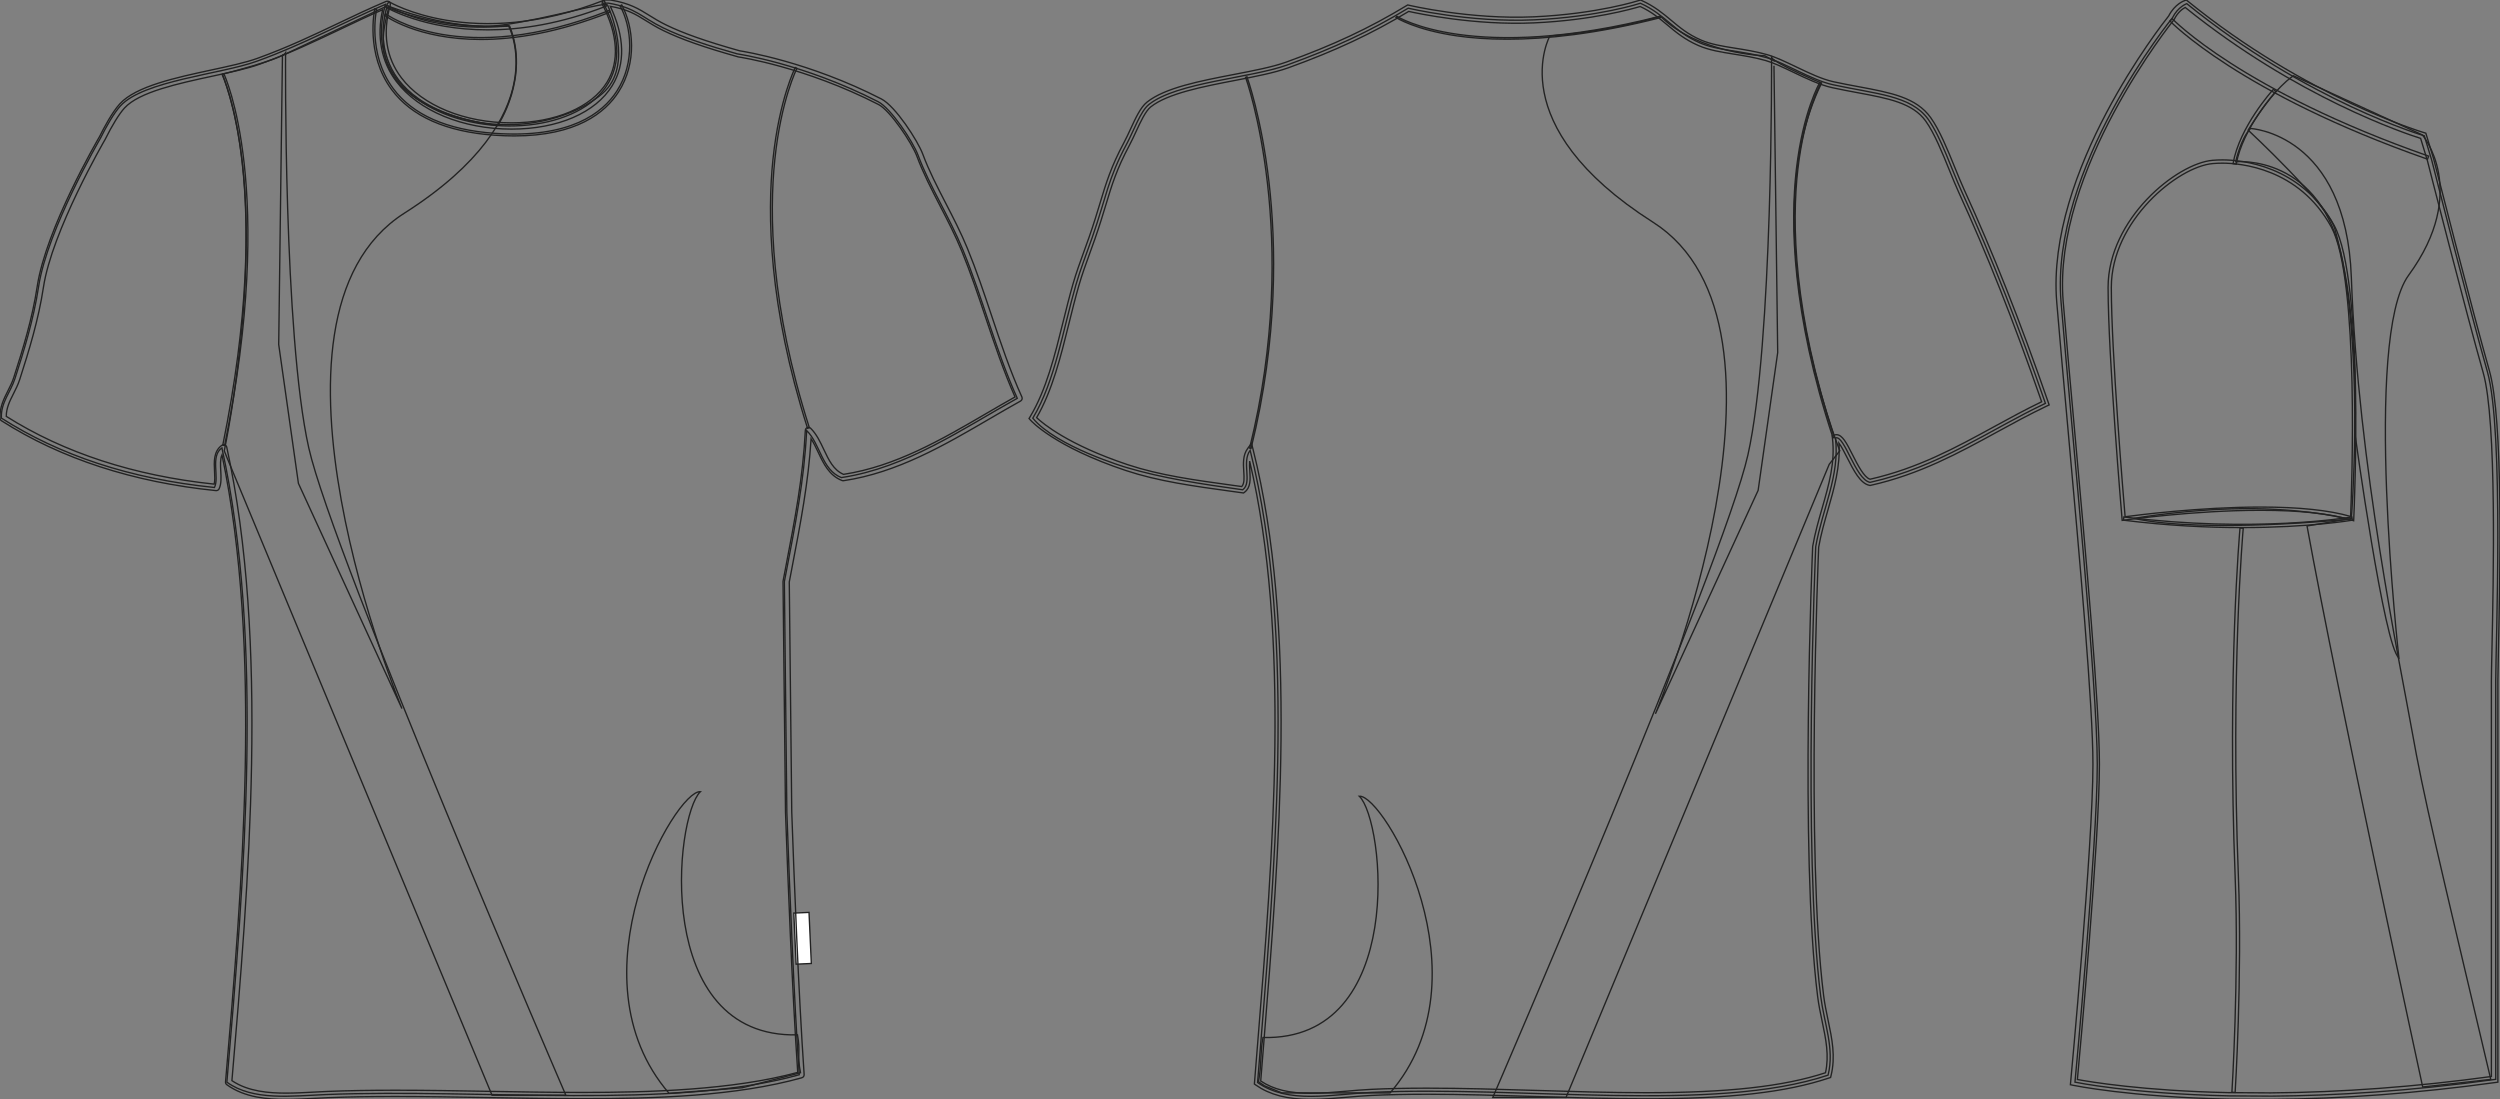 <?xml version="1.0" standalone="no"?> <!DOCTYPE svg PUBLIC "-//W3C//DTD SVG 1.1//EN"  "http://www.w3.org/Graphics/SVG/1.1/DTD/svg11.dtd"> <!-- Created with svg_stack (http://github.com/astraw/svg_stack) --> <svg xmlns:sodipodi="http://sodipodi.sourceforge.net/DTD/sodipodi-0.dtd" xmlns:xlink="http://www.w3.org/1999/xlink" xmlns="http://www.w3.org/2000/svg" version="1.1" width="1819.206" height="800.002"><rect width="100%" height="100%" fill="#808080" stroke="none"/>   <defs/>   <g id="id0:id0" transform="matrix(1.0,0,0,1.0,0.0,0.0)"><g id="id0:front"> 	<path id="id0:primary" fill="rgba(0,0,0,0)" d="M572.578,590.939c1.984,56.662,5.244,136.309,9.02,191.123   c-91.494,25.668-232.13,9.939-344.384,14.426c-24.689,0.984-53.042,4.813-72.123-9.018c12.852-149.924,27.079-320.873-3.604-461.58   c-8.595,6.026-1.731,21.181-5.41,28.852C93.869,348.432,42.865,330.92,1.015,304.258c-0.557-11.26,6.611-18.68,9.892-28.849   c6.405-19.887,13.535-42.832,17.155-66.715c6.365-41.976,45.072-108.182,45.072-108.182c4.191-8.446,9.705-18.194,14.48-23.439   c16.771-18.417,73.22-23.101,99.112-32.455c36.007-13.004,62.987-28.46,93.76-41.469   c-32.945,117.227,220.218,119.129,158.667-0.873c1.198,0,2.401,0,3.604,0c19.956,3.409,23.818,10.167,39.664,17.922   c14.629,7.157,33.451,13.218,54.095,19.012c0,0,47.941,6.832,102.516,34.82c9.123,4.679,25.256,28.723,29.102,39.105   c8.314,22.421,22.617,44.55,32.459,68.517c14.459,35.213,24.09,73.823,39.668,108.182c-39.057,21.651-80.396,50.625-128.018,57.697   c-14.256-5.578-15.279-24.39-25.246-34.257c-1.813,36.775-8.25,68.276-16.221,109.985L572.578,590.939z" class="primary" stroke="#222222" stroke-width="1px"/> 	<path id="id0:primary_1_" fill="rgba(0,0,0,0)" d="M282.706,4.489c0,0,47.462,18.78,83.314,13.658c35.852-5.122,74.775-17.414,76.143-14.341   s19.463,44.047-3.756,64.193c-23.221,20.146-75.802,34.486-125.995,9.219S283.388,11.318,282.706,4.489z" class="primary" stroke="#222222" stroke-width="1px"/> 	<path id="id0:secondary" fill="rgba(0,0,0,0)" d="M292.494,515.639c0,0-118.368-284.084,1.822-360.569   c112-71.272,75.575-136.58,75.575-136.58s-48.261,7.512-87.867-14.341l-76.485,36.194l-2.729,210.333l14.341,101.069   L292.494,515.639z" class="secondary" stroke="#222222" stroke-width="1px"/> 	<path id="id0:tertiary" fill="rgba(0,0,0,0)" d="M163.199,328.068c0,0,36.876-173-1.366-274.069c0,0,43.25-10.927,45.981-15.48   c0,0-1.622,204.891,16.846,287.273c17.755,79.216,187.109,471.2,187.109,471.2h-53.72l-193.031-464.37L163.199,328.068z" class="tertiary" stroke="#222222" stroke-width="1px"/> 	<path id="id0:secondary_1_" fill="rgba(0,0,0,0)" d="M580.323,753.049c2.275,12.313-0.416,14.26,2.176,27.555l0,0l-42.34,10.928l-53.268,4.1   c-73.251-84.926,4.631-220.859,22.774-219.563C490.873,594.219,474.662,755.637,580.323,753.049z" class="secondary" stroke="#222222" stroke-width="1px"/> 	<path id="id0:secondary_2_" fill="rgba(0,0,0,0)" d="M281.567,5.286c0,0-25.95,71.931,80.582,86.045c0,0,23.675-35.055,8.649-72.387   C370.8,18.945,324.819,23.042,281.567,5.286z" class="secondary" stroke="#222222" stroke-width="1px"/> 	<path opacity="0.3" enable-background="new    " d="M281.567,5.286c0,0-25.95,71.931,80.582,86.045c0,0,23.675-35.055,8.649-72.387   C370.8,18.945,324.819,23.042,281.567,5.286z" fill="rgba(0,0,0,0)" stroke="#222222" stroke-width="1px"/> 	 		<rect x="578.376" y="664.286" transform="matrix(-0.999 0.045 -0.045 -0.999 1198.074 1338.7)" width="11.068" height="37.204" fill="#FFFFFF" stroke="#222222"/> 	<path d="M208.102,800.002c-13.186,0-29.986-1.213-43.057-10.686c-0.646-0.471-1-1.244-0.931-2.039   c12.055-140.654,27.021-315.353-2.585-456.328c-1.352,3.123-1.121,7.377-0.88,11.808c0.251,4.595,0.51,9.347-1.229,12.97   c-0.416,0.866-1.337,1.379-2.284,1.278c-60.189-6.102-112.695-23.204-156.056-50.829c-0.622-0.396-1.014-1.071-1.048-1.808   c-0.387-7.881,2.713-14.014,5.711-19.944c1.563-3.092,3.182-6.292,4.284-9.717c6.704-20.806,13.541-43.065,17.072-66.356   c6.357-41.926,43.771-106.27,45.357-108.988c3.046-6.154,9.126-17.635,14.762-23.825c11.636-12.774,40.829-19.062,66.585-24.61   c12.806-2.758,24.896-5.361,33.44-8.451c21.983-7.941,40.715-16.86,58.831-25.486c11.764-5.604,22.877-10.892,34.817-15.939   c0.8-0.339,1.732-0.192,2.39,0.39c0.656,0.576,0.923,1.48,0.686,2.325c-5.73,20.387-2.991,38.172,8.135,52.859   C307.419,76.839,338.1,89.4,372.175,89.4c31.747,0,58.383-11.317,69.512-29.534c9.155-14.982,8.024-34.541-3.266-56.553   c-0.359-0.704-0.33-1.548,0.083-2.226C438.915,0.41,439.653,0,440.446,0h3.604c0.128,0,0.256,0.011,0.382,0.033   c13.896,2.373,20.355,6.395,27.839,11.049c3.63,2.259,7.388,4.596,12.446,7.072c12.541,6.135,29.067,11.945,53.567,18.829   c3.09,0.469,50.338,7.976,103.078,35.024c10.113,5.188,26.457,30.239,30.197,40.34c4.371,11.789,10.338,23.342,16.654,35.573   c5.471,10.593,11.127,21.55,15.773,32.867c6.502,15.827,12.105,32.571,17.527,48.767c6.658,19.891,13.549,40.463,22.105,59.342   c0.486,1.078,0.064,2.354-0.965,2.928c-7.395,4.097-14.719,8.37-22.475,12.896c-33.082,19.304-67.299,39.267-106.314,45.063   c-0.389,0.054-0.789,0.014-1.162-0.132c-9.352-3.657-13.404-12.248-17.326-20.558c-1.648-3.485-3.232-6.845-5.154-9.785   c-2.02,31.859-7.463,60.236-14.25,95.62l-1.635,8.535l1.801,167.457c1.602,45.635,4.896,131.209,9.01,190.984   c0.07,1.078-0.619,2.057-1.656,2.35c-47.891,13.436-107.583,15.248-159.655,15.248c-22.695,0-46.116-0.41-68.77-0.809   c-22.325-0.391-45.407-0.795-67.447-0.795c-18.462,0-34.502,0.281-49.032,0.863c-3.279,0.131-6.626,0.313-10.006,0.498   C221.869,799.621,214.926,800.002,208.102,800.002z M168.763,786.361c11.873,8.033,27.204,9.088,39.341,9.086   c6.699,0,13.586-0.373,20.237-0.732c3.404-0.186,6.771-0.367,10.073-0.5c14.589-0.582,30.687-0.867,49.211-0.867   c22.08,0,45.186,0.404,67.527,0.799c22.632,0.398,46.035,0.807,68.688,0.807c48.129,0,109.251-1.674,156.644-14.588   c-4.057-59.748-7.305-144.092-8.893-189.344l-1.803-167.74c-0.002-0.148,0.01-0.303,0.039-0.448l1.68-8.765   c7.17-37.385,12.83-66.911,14.512-100.908c0.045-0.896,0.609-1.686,1.445-2.007c0.838-0.326,1.783-0.132,2.428,0.505   c4.305,4.26,7,9.97,9.605,15.491c3.615,7.658,7.033,14.906,14.322,18.039c37.895-5.786,71.531-25.415,104.07-44.4   c7.141-4.163,13.914-8.117,20.729-11.925c-8.252-18.553-14.943-38.526-21.418-57.861c-5.396-16.124-10.979-32.798-17.422-48.486   c-4.572-11.135-10.184-22-15.607-32.506c-6.383-12.357-12.41-24.032-16.877-36.082c-3.76-10.147-19.627-33.569-28.008-37.87   c-53.57-27.472-101.328-34.525-101.807-34.593c-0.1-0.015-0.195-0.036-0.289-0.061c-24.857-6.979-41.654-12.887-54.476-19.159   c-5.269-2.58-9.297-5.084-12.85-7.296c-7.28-4.53-13.053-8.119-25.742-10.35c10.473,22.147,10.982,42.017,1.44,57.642   c-12.132,19.856-39.568,31.711-73.396,31.711c-35.468,0-67.537-13.249-83.693-34.575c-11.027-14.557-14.463-32.567-10.032-52.322   c-10.283,4.467-20.097,9.138-30.41,14.049c-18.214,8.672-37.047,17.641-59.239,25.658c-8.835,3.19-21.071,5.826-34.03,8.618   c-25.091,5.406-53.523,11.53-64.176,23.227c-3.847,4.22-8.993,12.576-14.123,22.918c-0.458,0.797-38.637,66.452-44.861,107.512   c-3.585,23.627-10.481,46.088-17.243,67.07c-1.213,3.764-2.91,7.124-4.555,10.374c-2.69,5.319-5.237,10.361-5.255,16.504   c42.134,26.591,93.015,43.176,151.284,49.311c0.642-2.499,0.458-5.815,0.274-9.293c-0.373-6.869-0.795-14.657,5.36-18.973   c0.624-0.438,1.423-0.535,2.136-0.257c0.712,0.276,1.23,0.891,1.396,1.636C195.965,467.403,180.954,644.092,168.763,786.361z" fill="rgba(0,0,0,0)" stroke="#222222" stroke-width="1px"/> 	<path d="M355.048,21.725c-46.729,0-74.057-16.387-74.468-16.639l2.39-3.874c0.6,0.37,61.063,36.451,156.645-1.056l1.661,4.237   C408.109,17.41,379.021,21.725,355.048,21.725z" fill="rgba(0,0,0,0)" stroke="#222222" stroke-width="1px"/> 	<path d="M374.135,98.909c-4.522,0-9.286-0.169-14.306-0.521c-35.159-2.491-60.335-13.655-74.831-33.183   c-19.383-26.114-12.359-58.377-12.287-58.699l1.331,0.3c-0.072,0.316-6.952,31.995,12.063,57.595   c14.25,19.188,39.085,30.163,73.818,32.623c54.695,3.866,78.592-14.609,88.99-30.795c13.426-20.899,10.619-46.779,2.326-61.98   l1.198-0.653c8.479,15.544,11.353,42.003-2.377,63.371C440.424,81.969,419.481,98.907,374.135,98.909z" fill="rgba(0,0,0,0)" stroke="#222222" stroke-width="1px"/> 	<path d="M349.927,28.708c-46.435,0-69.68-17.262-70.027-17.528l0.832-1.083c0.529,0.408,54.278,40.218,162.549-2.482l0.501,1.27   C405.908,23.818,374.634,28.708,349.927,28.708z" fill="rgba(0,0,0,0)" stroke="#222222" stroke-width="1px"/> 	<path d="M163.447,324.208l-1.339-0.273c38.16-187.023-0.042-268.835-0.437-269.638l1.23-0.598   C163.295,54.51,201.713,136.659,163.447,324.208z" fill="rgba(0,0,0,0)" stroke="#222222" stroke-width="1px"/> 	<path d="M587.639,311.66c-28.428-89.362-29.354-155.95-25.127-196.072c4.584-43.528,16.076-66.23,16.191-66.455l1.217,0.627   c-0.115,0.224-11.512,22.76-16.063,66.067c-4.197,39.978-3.258,106.334,25.084,195.421L587.639,311.66z" fill="rgba(0,0,0,0)" stroke="#222222" stroke-width="1px"/> 	<g id="id0:Layer_5"> 		 	</g> </g> </g>   <g id="id1:id1" transform="matrix(1.0,0,0,1.0,748.821,0.0)"><g id="id1:back"> 	<path id="id1:primary_2_" fill="rgba(0,0,0,0)" d="M2.733,304.29c16.375-27.335,21.782-63.799,31.377-97.051   c3.369-11.668,7.708-22.559,11.759-34.141c10.403-29.771,11.327-42.449,25.155-68.299c5.329-9.958,10.087-23.889,16.176-28.752   c20.365-16.254,74.116-19.173,100.646-28.76c34.089-12.316,60.74-24.779,88.063-41.335c0,0,44.371,10.64,91.599,8.49   c47.229-2.142,77.339-12.074,77.339-12.074c18.468,8.352,24.263,20.538,43.134,28.752c13.48,5.864,29.855,5.545,48.523,10.778   c13.562,3.809,32.621,16.306,48.521,19.77c31.187,6.806,56.726,7.661,69.266,25.159c9.328,13.033,17.118,36.671,24.191,52.123   c22.883,49.955,42.067,99.736,61.107,154.563c-41.813,19.881-77.187,46.215-127.605,57.503   c-10.686-2.116-18.521-34.729-25.158-32.345c3.221,27.561-9.604,51.786-14.372,79.08c0,0-9.688,221.772,3.593,327.088   c2.548,20.219,10.213,38.146,5.392,57.512c-82.821,27.785-225.319,7.471-332.479,12.576c-28.976,1.381-60.081,8.67-82.67-7.188   c11.906-148.957,29.012-323.1-5.394-460.077c-6.4,8.671,1.749,23.319-5.391,28.751c-29.773-4.137-58.596-8.473-84.472-16.176   C71.019,340.236,19.833,325.139,2.733,304.29z" class="primary" stroke="#222222" stroke-width="1px"/> 	<g id="id1:secondary_3_" class="secondary"> 		<path fill="rgba(0,0,0,0)" d="M170.216,754.978c-2.265,12.23-0.723,19.01-3.291,32.199l4.422,2.953l12.525,5.156h78.857    c72.678-84.271-4.417-217.189-22.417-215.91C258.962,597.394,275.048,757.554,170.216,754.978z" class="secondary" stroke="#222222" stroke-width="1px"/> 		<path fill="rgba(0,0,0,0)" d="M542.793,44.654l-7.372-4.059c0,0-47.901-1.192-75.912-28.743c-39.798,11.798-80.507,14.302-80.507,14.302    s-36.145,64.792,74.984,135.519c119.251,75.891,1.805,357.757,1.805,357.757l74.755-162.621l14.229-100.28l-2.707-208.688" class="secondary" stroke="#222222" stroke-width="1px"/> 	</g> 	<path id="id1:tertiary_1_" fill="rgba(0,0,0,0)" d="M589.961,328.032c0,0-64.855-162.879-13.266-267.539c0,0-33.679-14.095-36.392-18.604   c0,0,1.117,207.437-17.204,289.175c-17.616,78.594-185.647,467.523-185.647,467.523h53.306l191.527-460.743L589.961,328.032z" class="tertiary" stroke="#222222" stroke-width="1px"/> 	<path d="M205.085,800.003c-17.178,0-29.917-3.326-40.081-10.459l-1.032-0.729l2.321-28.828   c11.338-139.576,24.148-297.431-5.771-424.458c-0.188,2.323-0.026,4.819,0.13,7.271c0.371,5.839,0.76,11.885-3.822,15.365   l-0.732,0.553l-9.047-1.235c-27.396-3.766-53.271-7.307-76.733-15.148C18.67,325.07,1.772,306.544,1.08,305.758L0,304.549   l0.833-1.391c11.729-19.57,17.904-44.539,23.887-68.688c2.271-9.198,4.625-18.698,7.263-27.836c2.379-8.239,5.165-15.9,8.11-24.001   c1.229-3.395,2.475-6.797,3.684-10.261c3.381-9.664,5.782-17.602,7.898-24.623c4.45-14.726,7.972-26.376,17.396-43.987   c1.585-2.962,3.166-6.382,4.69-9.682c3.809-8.248,7.399-16.039,12.057-19.752c13.132-10.484,38.667-15.399,63.359-20.158   c14.454-2.781,28.1-5.416,37.911-8.957c34.305-12.394,60.528-24.692,87.667-41.145l0.775-0.466l0.885,0.207   c0.397,0.095,44.574,10.546,90.979,8.438c46.331-2.107,76.451-11.876,76.745-11.979L444.96,0l0.786,0.354   c9.354,4.232,15.589,9.449,21.613,14.493c6.266,5.242,12.186,10.2,21.487,14.242c7.312,3.187,15.806,4.526,24.786,5.959   c7.444,1.175,15.137,2.393,23.448,4.724c6.235,1.753,13.417,5.199,21.02,8.844c9.25,4.439,18.817,9.025,27.374,10.899   c6.354,1.382,12.471,2.521,18.297,3.602c23.354,4.353,41.806,7.781,52.299,22.429c6.599,9.215,12.472,23.691,17.654,36.464   c2.355,5.804,4.581,11.288,6.749,16.021c21.005,45.843,40.439,95.012,61.187,154.752l0.646,1.874l-1.783,0.847   c-12.484,5.942-24.614,12.575-36.354,18.992c-27.585,15.097-56.116,30.703-91.721,38.675l-0.458,0.095l-0.458-0.095   c-6.668-1.313-11.547-10.942-16.269-20.253c-1.629-3.213-4.041-7.98-5.906-10.485c1.079,17.006-3.528,33.019-7.993,48.547   c-2.526,8.775-5.139,17.861-6.763,27.146c-0.064,1.935-9.491,222.507,3.608,326.433c0.767,6.063,2.019,12.014,3.224,17.766   c2.876,13.682,5.597,26.594,2.118,40.559l-0.294,1.176l-1.146,0.379c-31.18,10.459-72.276,15.123-133.256,15.133   c-26.262,0-53.832-0.848-80.502-1.668c-26.247-0.803-53.389-1.631-78.827-1.631c-15.032,0-28.281,0.283-40.493,0.863   c-5.851,0.275-11.918,0.811-17.783,1.32C222.606,799.216,213.65,800.003,205.085,800.003z M168.583,786.634   c9.314,6.184,20.646,8.947,36.505,8.947c8.371,0,17.226-0.787,25.793-1.537c5.906-0.521,12.018-1.045,17.96-1.33   c12.28-0.588,25.599-0.873,40.705-0.873c25.509,0,52.68,0.83,78.961,1.633c26.629,0.82,54.178,1.666,80.362,1.666   c59.724-0.008,100.117-4.482,130.688-14.51c2.79-12.549,0.255-24.631-2.433-37.404c-1.227-5.83-2.492-11.867-3.287-18.121   c-13.146-104.287-3.705-325.241-3.604-327.459c1.691-9.803,4.336-19.001,6.896-27.896c4.914-17.066,9.555-33.209,7.492-50.827   l-0.203-1.753l1.658-0.588c0.467-0.173,0.955-0.259,1.451-0.259c4.31,0,7.41,6.123,11.703,14.596   c3.727,7.35,8.339,16.462,12.771,17.809c34.765-7.859,62.871-23.241,90.061-38.122c11.23-6.141,22.822-12.48,34.785-18.249   c-20.722-59.533-39.366-106.629-60.381-152.499c-2.207-4.819-4.446-10.347-6.821-16.194c-5.087-12.549-10.86-26.765-17.153-35.557   c-9.457-13.197-27.132-16.488-49.514-20.65c-5.859-1.088-12.022-2.237-18.428-3.636c-9.061-1.978-18.865-6.676-28.346-11.228   c-7.428-3.559-14.439-6.927-20.306-8.576c-8.063-2.263-15.624-3.455-22.938-4.621c-9.274-1.468-18.038-2.85-25.861-6.262   c-9.891-4.301-16.332-9.69-22.567-14.907c-5.89-4.923-11.461-9.596-19.839-13.508c-5.238,1.598-34.426,9.992-77.091,11.927   c-43.317,1.979-84.765-6.866-91.32-8.343c-27.132,16.367-53.414,28.674-87.688,41.059c-10.137,3.653-23.95,6.322-38.572,9.138   c-23.042,4.431-49.16,9.466-61.441,19.26c-3.834,3.058-7.369,10.736-10.8,18.146c-1.551,3.369-3.157,6.84-4.807,9.923   c-9.22,17.23-12.685,28.683-17.063,43.184c-2.129,7.057-4.547,15.054-7.955,24.796c-1.222,3.489-2.461,6.91-3.699,10.313   c-2.926,8.032-5.685,15.624-8.017,23.716c-2.617,9.06-4.958,18.517-7.225,27.672c-5.907,23.863-12.009,48.521-23.504,68.412   c4.495,4.231,23.023,19.761,66.217,34.201c23.063,7.704,48.741,11.228,75.925,14.959l7.125,0.976   c2.025-2.229,1.762-6.313,1.469-10.986c-0.354-5.553-0.756-11.84,2.858-16.737l2.781-3.774l1.144,4.543   c32.383,128.963,19.26,290.617,7.678,433.234L168.583,786.634z" fill="rgba(0,0,0,0)" stroke="#222222" stroke-width="1px"/> 	<path d="M347.838,28.537c-14.657,0-26.768-1.028-36.451-2.427c-30.492-4.396-44.222-13.283-44.358-13.36l0.592-0.898   c0.535,0.354,55.124,34.857,191.691-0.069l0.268,1.028C412.664,24.815,375.67,28.537,347.838,28.537z" fill="rgba(0,0,0,0)" stroke="#222222" stroke-width="1px"/> 	<path d="M585.028,318.618c-30.104-91.272-31.109-156.738-26.646-195.586c4.843-42.138,16.997-62.97,17.113-63.177l0.925,0.544   c-0.114,0.216-12.178,20.901-16.979,62.849c-4.438,38.727-3.416,103.995,26.607,195.026L585.028,318.618z" fill="rgba(0,0,0,0)" stroke="#222222" stroke-width="1px"/> 	<path d="M161.549,326.331l-1.041-0.268c38.208-154.304-2.52-268.662-2.935-269.802l1.006-0.372   c0.108,0.285,10.498,29.08,16.015,76.59C179.686,176.32,181.556,245.535,161.549,326.331z" fill="rgba(0,0,0,0)" stroke="#222222" stroke-width="1px"/> </g>  </g>   <g id="id2:id2" transform="matrix(1.0,0,0,1.0,1496.127,0.0)"><g id="id2:side"> 	<path id="id2:primary_3_" fill="rgba(0,0,0,0)" d="M156.928,797.642c45.155-0.342,99.992-3.512,163.032-12.232c0,0,0-265.607,0-289.942   c0-24.323,6.088-182.48-6.083-225.045c-12.157-42.583-40.546-154.064-40.546-154.064l-5.337-17.541   c0,0-84.944-24.775-172.839-96.152c0,0-6.347,2.138-10.397,10.249c0,0-89.212,109.49-81.097,206.814   c8.106,97.324,26.352,277.787,26.352,336.582c0,58.797-16.222,231.139-16.222,231.139s40.256,8.471,112.436,10L156.928,797.642z" class="primary" stroke="#222222" stroke-width="1px"/> 	<path id="id2:primary_4_" fill="rgba(0,0,0,0)" d="M56.619,377.239c0,0,43.652-7.668,87.305-7.079c43.653,0.59,69.018,7.669,69.018,7.669   S108.53,388.447,56.619,377.239z" class="primary" stroke="#222222" stroke-width="1px"/> 	<path id="id2:secondary_4_" fill="rgba(0,0,0,0)" d="M249.514,478.701c0,0-26.293-232.76,7.078-278.431   c44.832-61.349,10.028-102.052,10.028-102.052l-93.793-43.062c0,0-12.978,7.079-33.033,39.523c0,0,58.399,54.271,63.118,71.967   c4.72,17.697,16.518,58.989,14.747,149.834C217.66,316.48,238.895,471.033,249.514,478.701z" class="secondary" stroke="#222222" stroke-width="1px"/> 	<path id="id2:tertiary_2_" fill="rgba(0,0,0,0)" d="M141.564,93.499c0,0,69.606,3.54,73.34,108.347   c4.881,136.847,35.395,280.79,44.049,329.557c8.646,48.76,18.084,87.307,57.414,254.053l-49.553,5.504   c0,0-61.349-283.15-84.16-408.208l32.25-5.503c0,0,8.646-106.964-6.295-186.406c-14.941-79.442-77.866-73.147-77.866-73.147   S134.485,100.578,141.564,93.499z" class="tertiary" stroke="#222222" stroke-width="1px"/> 	<path d="M156.139,800.001l-30.706-0.193c-71.612-1.512-112.514-9.963-112.914-10.047l-2.064-0.432l0.198-2.104   c0.161-1.725,16.213-172.914,16.213-230.926c0-43.072-9.706-150.369-18.27-245.046c-3.046-33.68-5.922-65.479-8.073-91.342   c-7.94-95.148,77.114-202.869,81.452-208.288C86.417,2.922,93.321,0.516,93.616,0.424L94.851,0l1.01,0.83   c86.521,70.262,171.171,95.461,172.01,95.71l1.226,0.359l5.706,18.766c0.313,1.217,28.55,112.043,40.555,154.092   c10.231,35.79,7.767,149.013,6.576,203.431c-0.226,10.388-0.396,18.204-0.396,22.277v292l-2.041,0.287   c-55.916,7.73-110.863,11.852-163.332,12.248H156.139z M15.555,785.54c9.089,1.695,47.86,8.23,109.942,9.549l30.638,0.191   c51.615-0.387,105.674-4.404,160.677-11.926V495.467c0-4.083,0.172-11.937,0.401-22.379c1.083-49.947,3.636-166.932-6.393-202.021   c-12.027-42.132-40.283-153.021-40.564-154.138l-4.938-16.231c-10.775-3.383-90.153-29.744-171.301-95.287   c-1.788,0.95-5.342,3.374-7.94,8.554l-0.281,0.442c-0.89,1.079-88.517,109.887-80.57,205.118   c2.151,25.854,5.027,57.645,8.073,91.313c8.572,94.771,18.287,202.186,18.287,245.471C31.585,610.993,17.409,765.528,15.555,785.54   z" fill="rgba(0,0,0,0)" stroke="#222222" stroke-width="1px"/> 	<path d="M216.582,378.935l-1.451-0.452c-15.438-4.747-37.707-7.152-66.192-7.152c-48.615,0-99.057,7.125-99.563,7.189l-1.24,0.175   l-0.102-1.244c-0.103-1.17-10.148-118.228-10.148-168.388c0-49.726,50.05-90.245,76.102-92.411c2.3-0.194,4.69-0.295,7.11-0.295   c12.919,0,56.957,3.429,81.207,47.523c22.214,40.38,14.685,206.472,14.353,213.523L216.582,378.935z M121.097,118.726   c-2.354,0-4.674,0.102-6.918,0.286c-25.31,2.102-73.935,41.587-73.935,90.069c0,47.274,8.954,154.221,10.033,166.949   c8.064-1.096,54.123-7.051,98.66-7.051c27.841,0,49.837,2.295,65.428,6.821c0.715-17.079,6.664-172.969-14.125-210.769   C176.617,122.072,133.692,118.726,121.097,118.726z" fill="rgba(0,0,0,0)" stroke="#222222" stroke-width="1px"/> 	<path d="M135.287,383.913c-24.679,0-53.943-1.347-86.226-5.384l0.299-2.341c96.006,12.001,165.222,0.12,165.912,0.009l0.405,2.323   C215.222,378.603,184.303,383.913,135.287,383.913z" fill="rgba(0,0,0,0)" stroke="#222222" stroke-width="1px"/> 	<path d="M270.354,115.851C133.633,67.94,83.385,15.79,82.892,15.264l1.714-1.622c0.488,0.516,50.426,52.289,186.531,99.978   L270.354,115.851z" fill="rgba(0,0,0,0)" stroke="#222222" stroke-width="1px"/> 	<path d="M130.346,794.96l-2.351-0.139c0.056-0.84,5.208-84.375,2.36-156.803c-5.835-148.193,3.445-252.77,3.539-253.802   l2.351,0.212c-0.097,1.042-9.36,105.472-3.53,253.508C135.563,710.474,130.406,794.13,130.346,794.96z" fill="rgba(0,0,0,0)" stroke="#222222" stroke-width="1px"/> 	<path d="M131.126,119.464l-2.317-0.405c4.724-26.776,28.384-52.971,29.389-54.067l1.742,1.585   C159.699,66.844,135.734,93.38,131.126,119.464z" fill="rgba(0,0,0,0)" stroke="#222222" stroke-width="1px"/> </g>   </g> </svg>